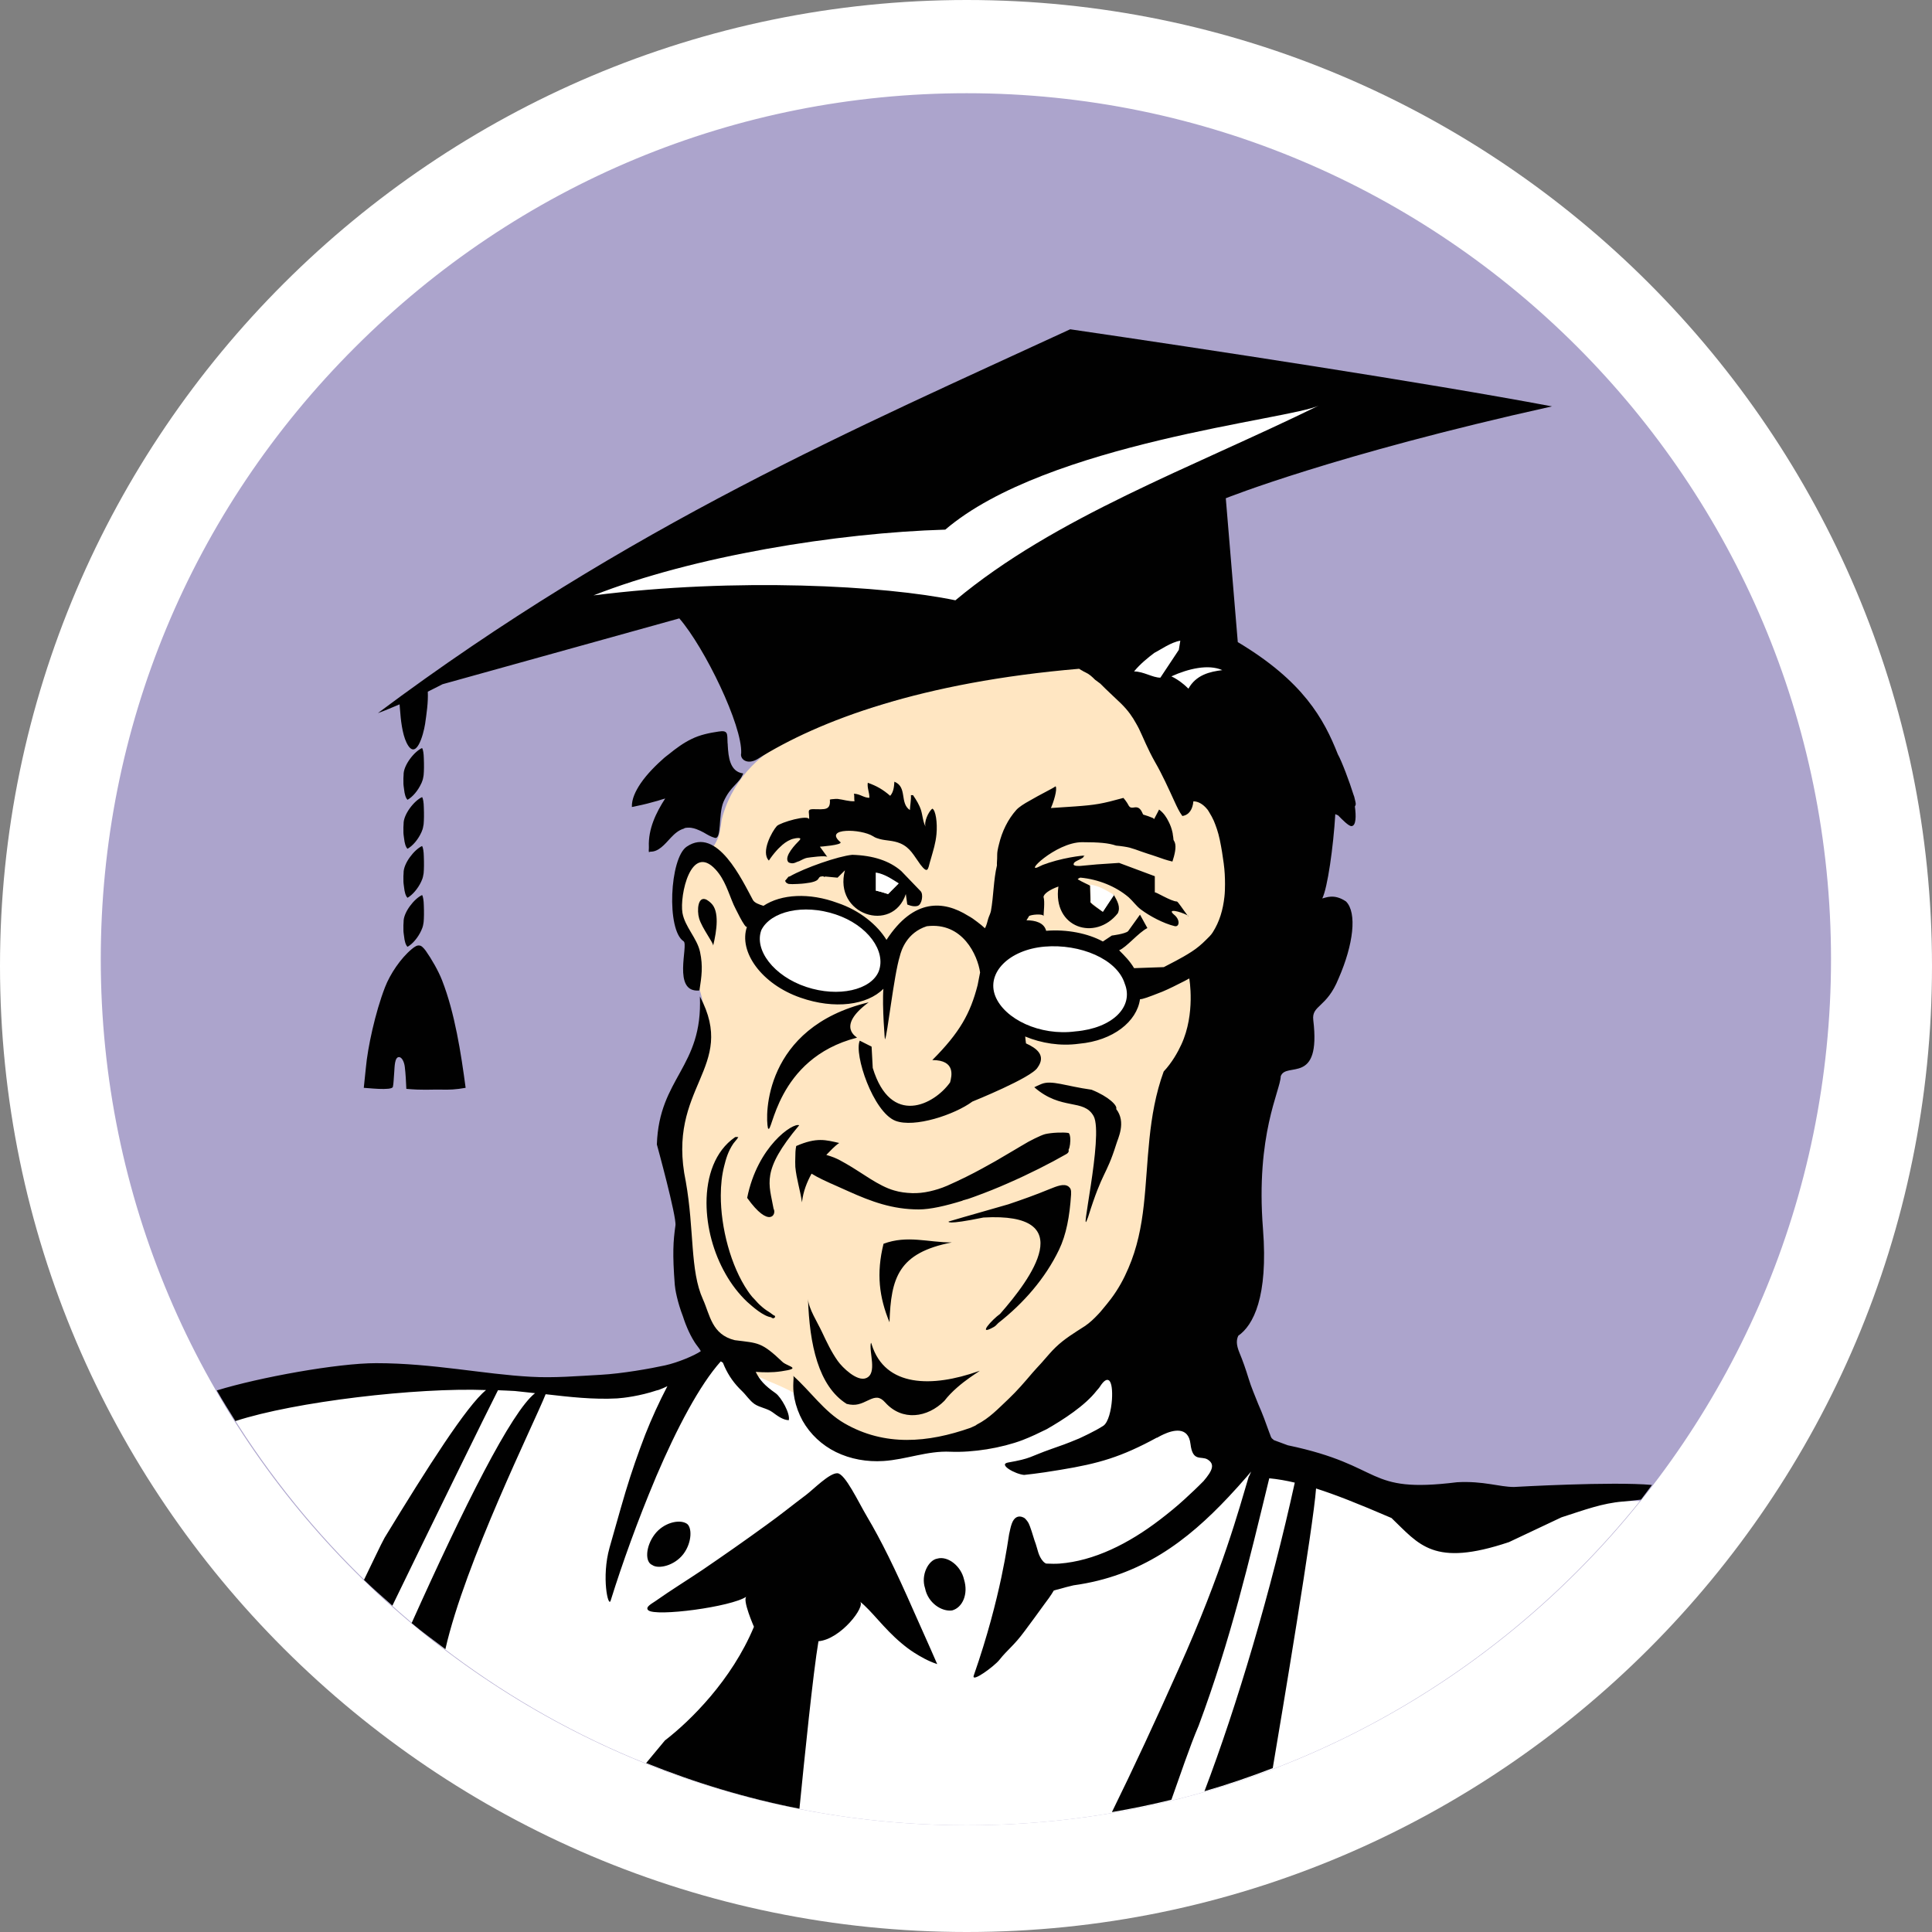 <svg width="96" height="96" viewBox="0 0 96 96" fill="none" xmlns="http://www.w3.org/2000/svg">
<rect x="0" y="0" width="96" height="96" fill="#808080" stroke="none"/>
<path d="M48.04 0C74.462 0 96 21.517 96 48C96 74.482 74.462 96 48.04 96C21.629 96 0 74.482 0 48C0 21.517 21.629 0 48.04 0Z" fill="white"/>
<path d="M90.982 47.666C90.982 23.94 71.721 4.632 48.032 4.632C36.585 4.632 25.786 9.118 17.652 17.247C9.492 25.39 5.007 36.195 5.007 47.666C5.007 71.392 24.306 90.697 48.032 90.697C71.722 90.697 90.982 71.393 90.982 47.666Z" fill="#ACA4CC"/>
<path d="M75.779 74.825C75.105 74.965 74.375 75.101 73.674 75.148C71.872 75.275 70.026 74.725 68.311 74.231C67.325 73.959 66.255 73.446 65.298 73.062C63.961 72.526 62.528 71.742 61.482 70.741C60.313 69.618 59.44 67.423 57.739 67.019C55.97 66.591 54.477 68.4 53.231 69.349C51.121 70.947 48.081 72.254 45.364 72.132C44.072 72.07 42.399 71.766 41.333 70.963C40.238 70.144 39.982 68.707 38.777 68.021C38.006 67.583 36.915 67.086 36.014 67.109C34.872 67.142 34.096 68.157 33.055 68.514C30.6 69.346 27.63 69.068 25.074 68.941C23.574 68.867 22.113 68.687 20.619 68.607C19.191 68.533 17.751 68.852 16.381 69.021C15.437 69.139 12.785 69.387 11.122 69.665C18.64 82.239 32.35 90.698 48.038 90.698C61.554 90.698 73.616 84.395 81.49 74.583C80.009 74.58 77.018 74.57 75.779 74.825Z" fill="white"/>
<path d="M37.36 38.066C39.226 36.159 42.252 35.524 44.809 34.702C46.701 34.096 48.601 33.504 50.533 33.02C51.994 32.653 53.381 32.508 54.791 33.245C56.192 33.986 57.221 35.289 58.447 36.266C59.931 37.446 61.878 38.249 62.55 40.111C63.046 41.473 63.184 42.973 63.672 44.354C64.204 45.863 64.09 48.151 63.931 49.744C63.852 50.615 63.625 51.023 63.118 51.733C62.519 52.559 62.241 53.273 61.892 54.241C61.344 55.788 60.552 57.014 60.276 58.645C60.132 59.514 60.115 60.402 59.951 61.281C59.728 62.485 59.274 63.26 58.565 64.218C57.9 65.116 57.748 65.454 56.778 66.052C55.817 66.644 54.965 67.405 54.108 68.128C53.338 68.776 52.789 69.599 52.093 70.308C51.285 71.13 50.406 71.756 49.32 71.967C48.245 72.182 47.059 72.07 45.956 72.122C44.466 72.201 42.413 72.278 41.21 71.23C40.614 70.718 40.381 69.895 39.753 69.425C38.95 68.829 37.947 68.622 37.109 68.095C36.314 67.597 35.667 66.756 35.093 66.028L33.922 62.352C33.522 61.084 34.232 59.844 33.646 58.509C33.04 57.122 33.533 55.825 34.097 54.486C34.656 53.16 35.014 51.431 34.938 49.993C34.905 49.377 34.609 48.865 34.463 48.287C34.313 47.704 34.407 47.103 34.224 46.54C34.026 45.943 33.712 45.652 33.712 44.922C33.712 44.072 33.966 42.582 34.858 42.234C35.474 41.996 35.399 42.248 35.669 41.656C35.822 41.313 35.808 40.871 35.916 40.519C36.218 39.513 36.727 38.719 37.36 38.066Z" fill="#FFE6C2"/>
<path d="M59.05 45.514C59.033 45.501 59.025 45.49 59.005 45.481C59.02 45.505 59.033 45.514 59.05 45.532V45.514Z" fill="#010101"/>
<path d="M42.951 48.621C41.327 48.4 39.927 48.621 38.23 46.271C38.527 49.283 43.024 48.912 42.951 48.621ZM54.729 50.387C53.111 50.387 51.786 50.83 49.798 48.767C50.457 51.638 54.871 50.688 54.729 50.387ZM47.413 29.655C44.252 28.992 37.64 28.442 31.238 29.25C35.73 27.488 42.206 28.189 47.063 28.038C53.609 23.397 59.31 21.493 63.865 20.713C57.896 23.065 51.907 25.897 47.413 29.655ZM53.4 51.201C51.709 51.422 50.016 50.614 49.577 49.51C49.137 48.4 50.241 47.296 51.929 47.151C53.625 47.001 55.394 47.738 55.764 48.913C56.198 50.022 55.167 51.05 53.4 51.201ZM43.536 48.249C43.165 49.133 41.618 49.509 40.08 48.991C38.528 48.47 37.572 47.219 37.942 46.271C38.38 45.383 39.927 45.011 41.479 45.528C43.024 46.041 43.902 47.295 43.536 48.249ZM58.559 82.943C57.455 85.424 56.295 87.919 55.25 90.043C56.246 89.871 57.233 89.669 58.206 89.429C58.639 88.225 59.101 86.821 59.563 85.74C61.157 81.458 62.055 77.615 63.069 73.455C63.506 73.497 63.929 73.574 64.337 73.671C63.162 79.032 61.465 84.757 59.849 89.005C61.006 88.671 62.13 88.286 63.242 87.857C63.685 85.24 65.267 75.794 65.394 73.962C66.358 74.272 67.419 74.687 69.142 75.429C70.523 76.749 71.223 77.886 74.981 76.626L77.589 75.395C78.74 75.025 79.605 74.696 80.638 74.61C80.92 74.586 81.234 74.554 81.543 74.512C81.728 74.277 81.902 74.027 82.084 73.787C80.132 73.605 75.23 73.887 75.23 73.887C74.492 73.887 73.73 73.581 72.405 73.651C67.761 74.225 68.876 72.839 63.989 71.815C63.764 71.73 63.529 71.646 63.303 71.561C63.27 71.528 63.221 71.495 63.192 71.466C63.135 71.392 63.119 71.283 63.077 71.199C62.905 70.715 62.73 70.235 62.522 69.77C62.357 69.347 62.174 68.935 62.042 68.497C61.904 68.046 61.751 67.605 61.583 67.205C61.425 66.815 61.432 66.585 61.528 66.373C62.273 65.856 63.021 64.446 62.757 61.067C62.386 56.354 63.626 54.186 63.638 53.482C63.896 52.73 65.651 53.961 65.256 50.686C65.167 49.935 65.921 50.094 66.514 48.618C67.254 46.927 67.44 45.353 66.882 44.793C66.286 44.389 65.877 44.61 65.703 44.643C65.966 44.118 66.253 42.087 66.351 40.453C66.389 40.477 66.45 40.499 66.487 40.513C66.707 40.738 67.016 41.054 67.154 41.049C67.385 41.04 67.39 40.551 67.323 40.072C67.337 40.034 67.361 40.03 67.366 39.95C67.37 39.903 67.33 39.753 67.29 39.584C67.281 39.551 67.266 39.518 67.254 39.486C67.061 38.861 66.665 37.808 66.478 37.483C65.783 35.717 64.753 33.847 61.505 31.906L60.909 24.758C60.909 24.758 66.318 22.587 77.118 20.193C70.763 18.997 59.999 17.361 53.177 16.362C42.654 21.226 31.291 26.08 18.776 35.435C19.152 35.304 19.497 35.144 19.856 34.999C19.862 35.059 19.862 35.13 19.875 35.243C19.911 35.755 19.986 36.461 20.2 36.902C20.665 37.856 21.035 36.53 21.123 35.971C21.198 35.446 21.281 34.904 21.257 34.369C21.502 34.242 21.751 34.126 21.991 33.998L33.755 30.727C35.017 32.184 36.892 36.051 36.829 37.427C36.757 37.719 37.122 38.024 37.637 37.719C40.712 35.787 45.81 33.894 53.621 33.231C53.621 33.231 53.658 33.258 53.738 33.305C53.758 33.301 53.791 33.347 53.951 33.418C54.119 33.494 54.265 33.625 54.413 33.776C54.493 33.832 54.586 33.903 54.674 33.969C55.004 34.307 55.393 34.655 55.715 34.969C56.065 35.317 56.272 35.623 56.446 35.937C56.496 36.031 56.554 36.12 56.597 36.215C56.822 36.68 57.01 37.187 57.402 37.882C57.738 38.461 58.058 39.166 58.359 39.823C58.477 40.081 58.599 40.345 58.75 40.546C59.09 40.499 59.266 40.203 59.298 39.818C59.298 39.818 59.336 39.818 59.374 39.823C59.499 39.837 59.749 39.907 60.008 40.237C60.041 40.279 60.074 40.345 60.104 40.392C60.173 40.501 60.243 40.632 60.312 40.782C60.417 41.035 60.526 41.327 60.61 41.727C60.697 42.145 60.757 42.53 60.806 42.902C60.855 43.263 60.87 43.602 60.87 43.93C60.87 44.146 60.864 44.358 60.841 44.56C60.77 45.203 60.602 45.792 60.258 46.331C60.174 46.467 60.044 46.585 59.925 46.703C59.711 46.919 59.478 47.117 59.215 47.286C58.674 47.638 58.111 47.902 57.829 48.056C57.829 48.056 56.358 48.107 56.353 48.107C56.128 47.736 55.906 47.52 55.609 47.219C55.975 47.074 56.57 46.336 57.013 46.115L56.646 45.448L56.054 46.271C55.907 46.407 55.246 46.487 55.246 46.487C55.246 46.487 55.025 46.632 54.801 46.783C54.062 46.378 53.008 46.167 51.983 46.251C51.882 45.847 51.442 45.729 51.005 45.729C51.086 45.602 51.152 45.494 51.123 45.527C51.192 45.447 51.853 45.382 51.853 45.527C51.853 45.382 51.927 44.793 51.853 44.574C51.853 44.423 52.149 44.207 52.592 44.051C52.295 46.114 54.431 46.782 55.541 45.382C55.686 45.081 55.541 44.794 55.318 44.423V44.494L54.801 45.302C54.766 45.297 54.648 45.203 54.648 45.203C54.441 45.062 54.105 44.823 54.188 44.794L54.163 44.009C54.136 43.982 53.768 43.826 53.549 43.69C53.623 43.61 53.694 43.61 53.694 43.61C54.549 43.69 55.429 44.029 56.081 44.584C56.297 44.776 56.457 45.016 56.687 45.19C57.129 45.523 57.815 45.885 58.36 46.017C58.611 46.083 58.656 45.697 58.336 45.448C57.956 45.123 58.632 45.283 59.004 45.481C58.799 45.214 58.529 44.794 58.477 44.794C58.191 44.794 57.382 44.278 57.382 44.347V43.539L55.608 42.877L54.503 42.951L53.693 43.026C53.693 43.026 53.285 43.059 53.354 42.919C53.354 42.773 53.883 42.674 53.848 42.534C54.167 42.467 53.085 42.553 52.111 42.872C51.975 42.928 51.846 42.952 51.705 43.027C50.746 43.539 52.447 41.848 53.768 41.848C54.624 41.848 55.084 41.89 55.456 42.017C55.719 42.041 55.992 42.083 56.133 42.12C56.296 42.167 56.504 42.233 56.709 42.312C56.805 42.341 56.931 42.392 57.031 42.421C57.183 42.463 57.365 42.534 57.527 42.585C57.583 42.603 57.646 42.627 57.703 42.646C57.75 42.659 57.794 42.674 57.839 42.693C57.965 42.735 58.081 42.768 58.257 42.81C58.36 42.496 58.469 42.082 58.37 41.847C58.351 41.809 58.333 41.771 58.311 41.734C58.306 41.645 58.291 41.555 58.276 41.466C58.276 41.439 58.271 41.415 58.257 41.349C58.219 41.175 58.158 41.001 58.073 40.837C57.965 40.611 57.822 40.394 57.594 40.225L57.522 40.367C57.522 40.367 57.359 40.672 57.346 40.701C57.327 40.681 57.311 40.667 57.296 40.649C57.129 40.578 56.96 40.522 56.802 40.475C56.758 40.377 56.709 40.273 56.669 40.231C56.556 40.089 56.43 40.109 56.321 40.127C56.297 40.127 56.277 40.127 56.255 40.131C56.193 40.131 56.142 40.118 56.095 40.047C55.986 39.831 55.822 39.648 55.822 39.648C54.742 39.944 54.459 39.995 53.415 40.071C53.097 40.09 52.722 40.119 52.218 40.151C52.34 39.891 52.552 39.225 52.454 39.07C52.287 39.192 51.675 39.483 51.166 39.784C50.881 39.939 50.63 40.103 50.505 40.24C50.08 40.714 49.789 41.315 49.638 41.954C49.614 42.057 49.582 42.166 49.567 42.274C49.543 42.406 49.553 42.537 49.547 42.674C49.543 42.782 49.529 42.89 49.538 42.999C49.365 43.727 49.371 44.541 49.238 45.273C49.209 45.405 49.143 45.522 49.104 45.649C49.056 45.809 49.026 45.978 48.941 46.125C48.838 46.026 48.706 45.918 48.56 45.809C48.415 45.696 48.271 45.593 48.105 45.504C46.888 44.743 45.404 44.625 44.049 46.702C43.602 45.969 42.725 45.235 41.615 44.865C40.219 44.347 38.819 44.423 37.937 45.01C37.71 44.939 37.498 44.865 37.414 44.723C36.878 43.742 35.639 41.039 34.123 42.069C33.273 42.642 33.109 46.218 33.969 46.773C34.225 46.942 33.381 49.352 34.755 49.216C34.864 48.506 34.936 48.013 34.785 47.303C34.638 46.617 34.031 46.053 33.911 45.362C33.765 44.488 34.331 41.871 35.558 43.206C36.021 43.709 36.19 44.347 36.453 44.954C36.477 45.001 37.051 46.227 37.12 46.04C36.678 47.295 37.858 48.911 39.777 49.574C41.471 50.167 43.092 49.945 43.896 49.132C43.825 49.945 43.976 51.863 43.976 51.635C44.082 51.522 44.414 48.469 44.71 47.519C44.782 47.218 45.057 46.344 46.051 46.024C47.839 45.803 48.58 47.477 48.7 48.322C48.662 48.501 48.624 48.712 48.577 48.952C48.216 50.357 47.691 51.306 46.326 52.674C47.505 52.674 47.287 53.482 47.209 53.783C46.424 54.893 44.261 56.006 43.366 53.064L43.309 52.007L42.721 51.71C42.424 52.377 43.378 55.245 44.488 55.69C45.437 56.056 47.434 55.389 48.318 54.736C48.318 54.736 51.262 53.552 51.557 53.045C51.995 52.439 51.504 52.081 50.981 51.846C50.968 51.729 50.95 51.621 50.941 51.504C51.749 51.837 52.679 51.992 53.62 51.862C55.313 51.71 56.492 50.757 56.646 49.651C56.791 49.647 57.016 49.567 57.765 49.272C58.093 49.135 58.464 48.947 58.869 48.741L59.094 48.618C59.094 48.618 59.41 50.357 58.704 51.894C58.521 52.293 58.234 52.801 57.823 53.242C57.015 55.461 57.074 57.726 56.834 59.883C56.715 60.959 56.505 62.011 56.069 63.017C55.848 63.538 55.572 64.05 55.199 64.544C55.074 64.713 54.94 64.869 54.774 65.071C54.708 65.151 54.64 65.235 54.563 65.311C54.361 65.526 54.151 65.728 53.904 65.894C53.388 66.228 52.903 66.514 52.454 66.946C52.241 67.149 52.054 67.378 51.857 67.599C51.815 67.656 51.759 67.707 51.711 67.765C51.587 67.905 51.453 68.037 51.306 68.211C50.926 68.658 50.545 69.104 50.118 69.509C49.584 70.01 49.172 70.462 48.538 70.786C48.514 70.8 48.502 70.818 48.472 70.833C48.411 70.865 48.327 70.899 48.227 70.946C46.118 71.688 43.966 71.886 41.954 70.721C40.946 70.138 40.265 69.119 39.407 68.358C39.487 68.429 39.341 68.809 39.478 69.499C39.556 69.885 39.694 70.256 39.882 70.599C40.263 71.272 40.843 71.808 41.534 72.15C42.262 72.507 43.084 72.648 43.894 72.597C45.026 72.526 46.077 72.08 47.226 72.136C48.33 72.183 49.764 71.953 50.807 71.558C51.234 71.393 51.615 71.21 52.006 71.017C52.829 70.547 53.918 69.843 54.489 69.105C54.543 69.039 54.61 68.974 54.651 68.907C54.854 68.587 55 68.517 55.105 68.593C55.243 68.701 55.28 69.099 55.253 69.537C55.216 70.078 55.072 70.664 54.834 70.839C54.627 70.975 54.375 71.111 54.109 71.243C53.97 71.314 53.824 71.379 53.608 71.483C53.573 71.498 53.533 71.511 53.489 71.53C53.092 71.699 52.666 71.855 52.239 72C51.13 72.391 51.271 72.465 50.089 72.672C49.582 72.766 50.445 73.25 50.886 73.288H50.89C51.199 73.255 51.538 73.213 51.919 73.157C52.182 73.119 52.44 73.077 52.695 73.034C54.613 72.72 55.72 72.395 57.487 71.433L57.493 71.442C57.493 71.442 57.629 71.358 57.814 71.274C58.263 71.066 59.053 70.841 59.156 71.758C59.264 72.661 59.689 72.331 60.001 72.519C60.384 72.754 60.25 73.069 59.806 73.591C59.498 73.905 59.174 74.211 58.849 74.507C58.459 74.865 58.056 75.19 57.641 75.509C56.072 76.712 54.357 77.562 52.647 77.694C52.439 77.709 52.224 77.703 52.011 77.694H51.977C51.918 77.662 51.858 77.619 51.838 77.59C51.591 77.322 51.552 76.955 51.465 76.715C51.381 76.504 51.298 76.167 51.181 75.856C51.148 75.79 51.134 75.654 50.921 75.442C50.921 75.442 50.496 75.128 50.28 75.697C50.212 75.876 50.183 76.063 50.141 76.242C50.087 76.51 49.76 79.315 48.386 83.254C48.25 83.649 49.413 82.789 49.655 82.483C50.074 81.952 50.371 81.787 50.92 81.04C51.273 80.56 51.558 80.185 51.902 79.701C52.01 79.56 52.222 79.278 52.362 79.033C52.447 79.001 52.527 78.991 52.607 78.967C52.869 78.887 53.109 78.831 53.341 78.774C56.698 78.314 58.986 76.575 61.051 74.375C61.358 74.047 61.657 73.718 61.949 73.379C62.022 73.295 62.095 73.21 62.165 73.12C62.125 73.209 62.103 73.303 62.047 73.379C61.586 74.918 60.749 78.071 58.559 82.943ZM21.059 40.111C21.055 39.88 21.024 39.682 20.975 39.608C20.597 39.768 20.035 40.467 20.054 40.952C20.049 40.994 20.045 41.047 20.045 41.103C20.045 41.422 20.039 41.379 20.077 41.653C20.101 41.882 20.157 42.094 20.25 42.175C20.506 42.033 20.771 41.719 20.927 41.381C20.942 41.353 20.96 41.31 20.978 41.254C20.984 41.249 20.989 41.234 20.991 41.226C21.008 41.178 21.021 41.122 21.031 41.057C21.035 41.039 21.04 41.01 21.045 40.983C21.045 40.978 21.05 40.968 21.05 40.954C21.069 40.739 21.073 40.458 21.059 40.111ZM21.045 38.546C21.045 38.546 21.05 38.527 21.05 38.513C21.069 38.302 21.074 38.024 21.059 37.677C21.055 37.451 21.024 37.248 20.975 37.169C20.597 37.329 20.035 38.029 20.054 38.513C20.049 38.565 20.045 38.611 20.045 38.669C20.045 38.987 20.039 38.941 20.077 39.214C20.101 39.449 20.157 39.656 20.25 39.741C20.506 39.599 20.771 39.28 20.927 38.942C20.942 38.918 20.96 38.875 20.978 38.819C20.984 38.81 20.989 38.8 20.991 38.786C21.008 38.739 21.021 38.688 21.031 38.626C21.035 38.597 21.04 38.574 21.045 38.546ZM21.059 42.549C21.055 42.319 21.024 42.117 20.975 42.037C20.597 42.206 20.035 42.902 20.054 43.391C20.049 43.433 20.045 43.48 20.045 43.536C20.045 43.855 20.039 43.808 20.077 44.086C20.101 44.321 20.157 44.527 20.25 44.611C20.506 44.462 20.771 44.146 20.927 43.813C20.942 43.785 20.96 43.742 20.978 43.691C20.984 43.677 20.989 43.672 20.991 43.658C21.008 43.61 21.021 43.554 21.031 43.494C21.035 43.47 21.04 43.442 21.045 43.418C21.045 43.418 21.05 43.394 21.05 43.391C21.069 43.174 21.073 42.897 21.059 42.549ZM21.059 44.983C21.055 44.758 21.024 44.551 20.975 44.475C20.597 44.64 20.035 45.335 20.054 45.819C20.049 45.871 20.045 45.918 20.045 45.975C20.045 46.295 20.039 46.248 20.077 46.52C20.101 46.759 20.157 46.962 20.25 47.046C20.506 46.904 20.771 46.585 20.927 46.247C20.942 46.218 20.96 46.176 20.978 46.125C20.984 46.115 20.989 46.105 20.991 46.091C21.008 46.043 21.021 45.993 21.031 45.931C21.035 45.904 21.04 45.88 21.045 45.847C21.045 45.842 21.05 45.832 21.05 45.818C21.069 45.608 21.073 45.331 21.059 44.983ZM21.153 47.239C21.027 47.074 20.935 46.985 20.83 46.981C20.726 46.967 20.609 47.032 20.454 47.165C19.911 47.616 19.386 48.395 19.131 49.054C18.64 50.322 18.269 52.065 18.18 53.054L18.076 54.054C18.175 54.049 19.48 54.215 19.523 54.002C19.561 53.819 19.557 53.654 19.59 53.264C19.609 53.024 19.605 52.526 19.825 52.526C19.975 52.526 20.087 52.779 20.114 53.01C20.159 53.376 20.173 53.734 20.191 54.105C21.03 54.179 21.333 54.133 21.911 54.142C22.322 54.152 22.653 54.142 23.137 54.053C22.91 52.347 22.601 50.336 21.968 48.715C21.783 48.24 21.445 47.653 21.153 47.239ZM32.694 39.786C32.813 39.749 32.938 39.706 33.053 39.678C32.6 40.378 32.205 41.186 32.242 42.074C32.249 42.159 32.227 42.248 32.242 42.337C32.276 42.342 32.294 42.319 32.32 42.319C32.722 42.328 33.02 41.966 33.34 41.618C33.53 41.416 33.73 41.247 33.973 41.176C33.997 41.171 34.009 41.149 34.031 41.143C34.254 41.101 34.435 41.138 34.602 41.199C34.734 41.25 34.856 41.303 34.978 41.373C35.145 41.471 35.312 41.575 35.514 41.631C35.693 41.682 35.734 41.401 35.764 41.03C35.795 40.645 35.815 40.166 35.949 39.846C36.307 39.033 36.731 38.958 36.93 38.432C36.261 38.347 36.194 37.605 36.162 37.041C36.162 37.003 36.16 36.952 36.152 36.914C36.143 36.694 36.152 36.529 36.105 36.435C36.056 36.341 35.945 36.309 35.701 36.351C35.249 36.417 34.775 36.515 34.361 36.722C33.959 36.915 33.59 37.187 33.237 37.474C33.159 37.535 33.073 37.597 32.999 37.662C32.633 37.986 32.167 38.433 31.826 38.936C31.579 39.307 31.387 39.697 31.397 40.097C31.481 40.093 31.57 40.059 31.654 40.046C31.999 39.978 32.345 39.885 32.694 39.786ZM43.536 43.391C43.983 43.462 44.272 43.691 44.636 43.907L44.128 44.424C44.128 44.424 43.462 44.208 43.536 44.279V43.391ZM41.618 43.611L41.984 43.246C41.401 45.449 44.347 46.408 45.01 44.425L45.082 44.943C45.082 44.943 45.376 45.083 45.597 45.014C45.817 44.944 45.892 44.426 45.743 44.28L44.784 43.283C44.197 42.771 43.388 42.507 42.35 42.475C41.65 42.541 39.986 43.123 39.246 43.547C39.221 43.557 39.201 43.557 39.175 43.566C39.167 43.579 39.158 43.59 39.151 43.599L39.145 43.603C39.143 43.608 39.138 43.613 39.136 43.617C39.082 43.688 39.038 43.735 39.038 43.735C39.038 43.735 39.03 43.744 39.016 43.75C39.016 43.821 39.07 43.886 39.189 43.923C39.288 43.933 39.435 43.937 39.639 43.923C39.708 43.919 39.762 43.919 39.843 43.91C39.954 43.901 40.038 43.89 40.115 43.877C40.162 43.872 40.209 43.863 40.252 43.857C40.857 43.739 40.545 43.561 40.881 43.543C40.919 43.538 40.941 43.571 40.975 43.581C40.985 43.571 40.985 43.567 40.994 43.553L41.618 43.611ZM38.754 42.094C38.917 41.934 39.09 41.798 39.316 41.709C39.36 41.689 39.663 41.606 39.758 41.657C39.774 41.686 39.767 41.713 39.711 41.77C39.542 41.939 38.957 42.536 39.159 42.823C39.193 42.87 39.248 42.874 39.297 42.889C39.361 42.903 39.435 42.898 39.518 42.865C39.567 42.838 39.639 42.814 39.711 42.791C39.849 42.72 39.992 42.646 40.096 42.626C40.214 42.607 41.042 42.49 41.111 42.584L40.741 42.072C40.741 42.072 41.842 41.992 41.767 41.851C41.327 41.485 41.583 41.315 42.028 41.287C42.465 41.254 43.09 41.367 43.385 41.554C43.498 41.634 43.606 41.657 43.71 41.69C44.033 41.779 44.367 41.752 44.734 41.906C45.236 42.122 45.401 42.507 45.734 42.959C46.105 43.442 46.11 43.19 46.209 42.832C46.223 42.79 46.237 42.734 46.252 42.686C46.377 42.239 46.488 41.915 46.533 41.45C46.587 40.867 46.49 40.257 46.33 40.182C46.143 40.304 45.873 40.896 46.007 41.094C45.863 40.882 45.847 40.52 45.765 40.257C45.673 39.975 45.532 39.754 45.367 39.51H45.263C45.278 39.754 45.222 40.008 45.212 40.251C44.69 39.904 45.098 39.105 44.441 38.842C44.426 39.087 44.404 39.35 44.233 39.543C43.863 39.223 43.563 39.054 43.119 38.895C43.082 39.162 43.208 39.384 43.199 39.642C42.927 39.647 42.734 39.445 42.428 39.44C42.468 39.547 42.428 39.712 42.465 39.811C42.186 39.831 41.906 39.731 41.624 39.698C41.553 39.694 41.479 39.698 41.409 39.707C41.345 39.712 41.291 39.712 41.236 39.731C41.265 40.083 41.144 40.173 40.953 40.201C40.85 40.215 40.738 40.215 40.601 40.21C40.239 40.195 40.188 40.219 40.188 40.351C40.192 40.431 40.212 40.539 40.207 40.727C40.212 40.445 38.768 40.869 38.6 41.047C38.362 41.31 37.792 42.338 38.205 42.761C38.309 42.601 38.442 42.427 38.585 42.267C38.64 42.201 38.695 42.15 38.754 42.094ZM37.126 64.688C37.368 64.903 37.936 65.422 38.344 65.458L38.319 65.473C38.359 65.482 38.404 65.501 38.439 65.515C38.441 65.515 38.45 65.496 38.464 65.473C38.478 65.473 38.492 65.482 38.501 65.478C38.511 65.446 38.511 65.411 38.511 65.374L38.496 65.384C38.411 65.342 38.336 65.275 38.254 65.218V65.209L38.247 65.214C38.227 65.2 38.209 65.194 38.2 65.182C38.057 65.097 37.923 64.993 37.8 64.88C37.696 64.791 37.598 64.682 37.504 64.575C37.415 64.486 37.337 64.401 37.266 64.302C37.232 64.255 37.198 64.203 37.166 64.161C36.31 62.911 35.812 60.998 35.816 59.401C35.816 58.87 35.873 58.377 35.982 57.949C36.075 57.577 36.174 57.215 36.441 56.821L36.666 56.544H36.65L36.689 56.502C36.689 56.502 36.546 56.482 36.517 56.511C35.527 57.198 35.106 58.439 35.106 59.777C35.112 60.998 35.448 62.243 36.058 63.311C36.346 63.818 36.708 64.293 37.126 64.688ZM49.691 65.289C49.316 65.551 48.505 66.431 49.382 65.937C49.464 65.895 49.537 65.806 49.605 65.739C50.853 64.762 51.937 63.526 52.624 62.097C52.98 61.354 53.151 60.448 53.221 59.358C53.234 59.113 53.196 59.043 53.094 58.958C52.864 58.79 52.513 58.943 52.145 59.089C51.475 59.366 50.791 59.61 50.105 59.841C49.128 60.128 48.128 60.4 47.139 60.696C47.139 60.696 46.961 60.889 48.867 60.498C53.693 60.223 51.223 63.546 49.691 65.289ZM54.344 55.463C54.856 56.421 53.551 61.952 54.068 60.472C54.803 58.122 54.95 58.489 55.463 56.863C55.543 56.576 55.977 55.768 55.463 55.106C55.543 54.945 55.097 54.49 54.237 54.147C52.95 53.969 52.254 53.653 51.742 53.865C51.576 53.936 51.471 53.983 51.393 54.025C52.746 55.205 53.85 54.57 54.344 55.463ZM47.293 61.736C46.111 61.736 45.084 61.361 43.902 61.802C43.536 63.279 43.687 64.463 44.199 65.703C44.271 63.494 44.636 62.254 47.293 61.736ZM48.616 68.136C46.331 68.944 43.982 68.944 43.314 66.807C43.305 66.778 43.3 66.745 43.277 66.718C43.161 67.169 43.616 68.249 43.032 68.48C42.583 68.658 41.858 67.953 41.627 67.624C41.309 67.177 41.072 66.67 40.839 66.176C40.637 65.735 40.165 65.007 40.149 64.533C40.224 66.807 40.663 68.87 42.069 69.758C42.527 69.875 42.772 69.758 43.174 69.565C43.504 69.409 43.712 69.382 43.984 69.687C44.83 70.631 46.087 70.448 46.926 69.607C47.662 68.648 48.982 67.985 48.616 68.136ZM39.849 59.743C39.913 59.179 40.101 58.733 40.326 58.319C40.672 58.535 41.071 58.705 41.3 58.814C41.319 58.818 41.344 58.827 41.36 58.838C41.638 58.964 41.91 59.082 42.176 59.203C43.29 59.702 44.341 60.096 45.654 60.096C46.23 60.096 46.991 59.918 47.818 59.664C47.828 59.654 47.832 59.654 47.838 59.649C48.03 59.602 48.199 59.545 48.37 59.48C48.415 59.462 48.459 59.444 48.499 59.433C49.022 59.241 49.558 59.029 50.086 58.794C51.151 58.329 52.177 57.808 52.976 57.351C53.102 57.28 53.117 57.206 53.097 57.13C53.161 57.022 53.201 56.726 53.177 56.51C53.16 56.392 53.137 56.303 53.081 56.295C52.914 56.271 52.757 56.275 52.599 56.28H52.549C52.291 56.29 52.066 56.322 51.928 56.355C51.665 56.426 51.095 56.736 51.095 56.736C50.853 56.872 50.627 57.013 50.402 57.144C50.087 57.327 49.774 57.514 49.468 57.693C49.252 57.815 49.025 57.937 48.8 58.064C48.293 58.342 47.742 58.618 47.063 58.919C46.757 59.05 46.473 59.135 46.2 59.197C45.888 59.267 45.594 59.295 45.318 59.286C45.011 59.275 44.717 59.239 44.434 59.154C43.641 58.929 42.853 58.285 42.033 57.819C41.842 57.711 41.649 57.599 41.449 57.519C41.349 57.477 41.21 57.434 41.059 57.387C41.264 57.185 41.453 56.96 41.7 56.794C41.032 56.645 40.59 56.498 39.563 56.945C39.523 57.147 39.519 57.321 39.519 57.49C39.51 57.646 39.514 57.815 39.519 57.985C39.577 58.593 39.758 59.114 39.849 59.743ZM43.165 49.805C37.942 51.05 38.015 55.467 38.16 56.059C38.378 56.502 38.527 52.597 42.58 51.562C42.657 51.562 41.478 51.05 43.165 49.805ZM39.711 55.914C39.414 55.768 37.64 56.947 37.126 59.522C38.23 61.07 38.601 60.331 38.439 60.064C38.221 58.818 37.793 58.198 39.711 55.914ZM34.738 45.632C34.883 46.13 35.47 46.869 35.435 46.994C35.621 46.229 35.752 45.28 35.34 44.885C35.255 44.8 35.174 44.744 35.109 44.706C34.671 44.49 34.624 45.241 34.738 45.632ZM34.894 78.015C34.118 78.536 33.321 79.025 32.558 79.565C32.424 79.663 32.034 79.852 32.21 80.011C32.572 80.345 36.345 79.847 37.092 79.335C36.869 79.48 37.463 80.834 37.463 80.834C36.358 83.489 34.291 85.52 33.039 86.482L32.106 87.605C34.545 88.586 37.087 89.358 39.724 89.874C39.973 87.37 40.406 83.093 40.669 81.552C41.779 81.458 43.031 79.809 42.731 79.583C43.314 80.038 43.901 80.903 44.788 81.646C44.983 81.811 45.185 81.966 45.41 82.111C45.759 82.332 46.12 82.538 46.569 82.689C46.144 81.703 45.627 80.574 45.444 80.151C44.457 77.901 43.774 76.528 43.086 75.367C42.658 74.648 41.995 73.219 41.61 73.205C41.219 73.185 40.416 74.008 40.059 74.277C39.35 74.808 38.805 75.258 38.086 75.772C37.034 76.538 35.97 77.281 34.894 78.015ZM33.957 77.219C34.401 76.632 34.395 75.848 34.104 75.697C33.736 75.481 32.96 75.664 32.523 76.251C32.079 76.843 32.039 77.614 32.407 77.763C32.704 77.981 33.508 77.807 33.957 77.219ZM47.313 80.021C47.825 79.88 48.127 79.213 47.902 78.485C47.751 77.807 47.09 77.301 46.576 77.446C46.134 77.517 45.744 78.259 45.966 78.921C46.111 79.654 46.797 80.096 47.313 80.021ZM10.773 69.09C11.069 69.607 11.378 70.111 11.697 70.613C14.65 69.645 20.724 68.939 24.152 69.071C23.193 69.847 21.242 72.914 19.11 76.411C18.944 76.703 18.456 77.746 18.086 78.502C18.541 78.944 19.021 79.362 19.497 79.785C21.182 76.307 24.288 69.963 24.744 69.08C25.024 69.095 25.32 69.099 25.581 69.118C25.913 69.151 26.257 69.189 26.586 69.226C25.409 70.147 23.056 74.856 20.454 80.65C20.994 81.105 21.568 81.52 22.131 81.947C23.109 77.624 26.542 70.717 27.112 69.278C28.296 69.414 29.48 69.55 30.664 69.486C30.984 69.466 31.801 69.367 32.626 69.09C32.671 69.08 32.713 69.071 32.76 69.053C32.896 69.006 33.03 68.939 33.162 68.879C32.752 69.665 32.384 70.469 32.063 71.281C31.712 72.193 31.384 73.128 31.084 74.124C30.921 74.67 30.754 75.256 30.59 75.839C30.491 76.197 30.392 76.526 30.288 76.902C29.875 78.377 30.225 79.914 30.343 79.534C30.921 77.677 31.7 75.52 32.552 73.499C32.566 73.457 32.586 73.416 32.601 73.378C33.63 70.968 34.764 68.821 35.816 67.645C35.856 67.669 35.887 67.692 35.92 67.711C35.947 67.777 35.976 67.842 36.004 67.909C36.212 68.368 36.488 68.759 36.869 69.121C37.079 69.323 37.245 69.591 37.485 69.761C37.752 69.944 38.114 69.976 38.38 70.169C38.602 70.329 38.889 70.56 39.194 70.569C39.277 70.24 38.814 69.423 38.542 69.23C37.987 68.84 37.761 68.586 37.551 68.167C37.943 68.195 38.354 68.209 38.824 68.139C39.85 67.989 39.194 67.919 38.903 67.693C37.828 66.672 37.695 66.744 36.511 66.593C35.362 66.311 35.28 65.338 34.929 64.563C34.279 63.13 34.504 61.113 34.077 58.713C33.086 53.985 36.669 53.079 34.777 49.512C34.925 53.05 32.752 53.53 32.639 56.866C32.639 56.866 33.63 60.471 33.562 60.894C33.452 61.674 33.409 62.289 33.53 63.845C33.544 64.051 33.656 64.69 33.936 65.414C33.936 65.414 34.015 65.677 34.157 66.007C34.25 66.222 34.37 66.466 34.518 66.697C34.611 66.847 34.741 66.983 34.824 67.138C34.529 67.346 33.691 67.703 33.054 67.843C32.33 68.003 30.904 68.256 29.847 68.313C28.69 68.375 27.533 68.478 26.378 68.411C24.033 68.286 21.503 67.735 18.688 67.735C16.774 67.733 12.876 68.442 10.773 69.09Z" fill="#010101"/>
<path d="M58.205 33.608C58.513 33.753 58.823 33.988 59.053 34.219C59.433 33.529 60.126 33.373 60.735 33.298C60.049 32.992 59.053 33.222 58.205 33.608ZM57.356 32.442C57.047 32.677 56.657 32.987 56.351 33.363C56.818 33.363 57.272 33.673 57.658 33.673L58.575 32.291L58.649 31.836C58.187 31.91 57.657 32.291 57.356 32.442ZM49.456 49.495C49.914 50.642 51.679 51.483 53.441 51.249C55.278 51.093 56.35 50.027 55.889 48.88C55.511 47.653 53.667 46.888 51.907 47.037C50.147 47.188 48.999 48.334 49.456 49.495ZM54.802 45.303L55.359 44.471C54.978 44.242 54.639 44.03 54.179 43.955L54.201 44.825L54.802 45.303ZM44.127 44.425L44.66 43.894C44.278 43.659 43.97 43.434 43.517 43.354V44.27C43.432 44.2 44.127 44.425 44.127 44.425ZM37.835 46.206C37.455 47.198 38.453 48.505 40.059 49.039C41.669 49.575 43.283 49.189 43.662 48.269C44.047 47.273 43.126 45.971 41.519 45.436C39.912 44.901 38.306 45.285 37.835 46.206ZM65.536 20.15C64.128 20.841 52.016 22.004 46.971 26.317C41.605 26.475 34.457 27.629 29.49 29.585C36.571 28.688 43.974 29.096 47.473 29.829C52.441 25.681 59.169 23.268 65.536 20.15Z" fill="white"/>
</svg>
